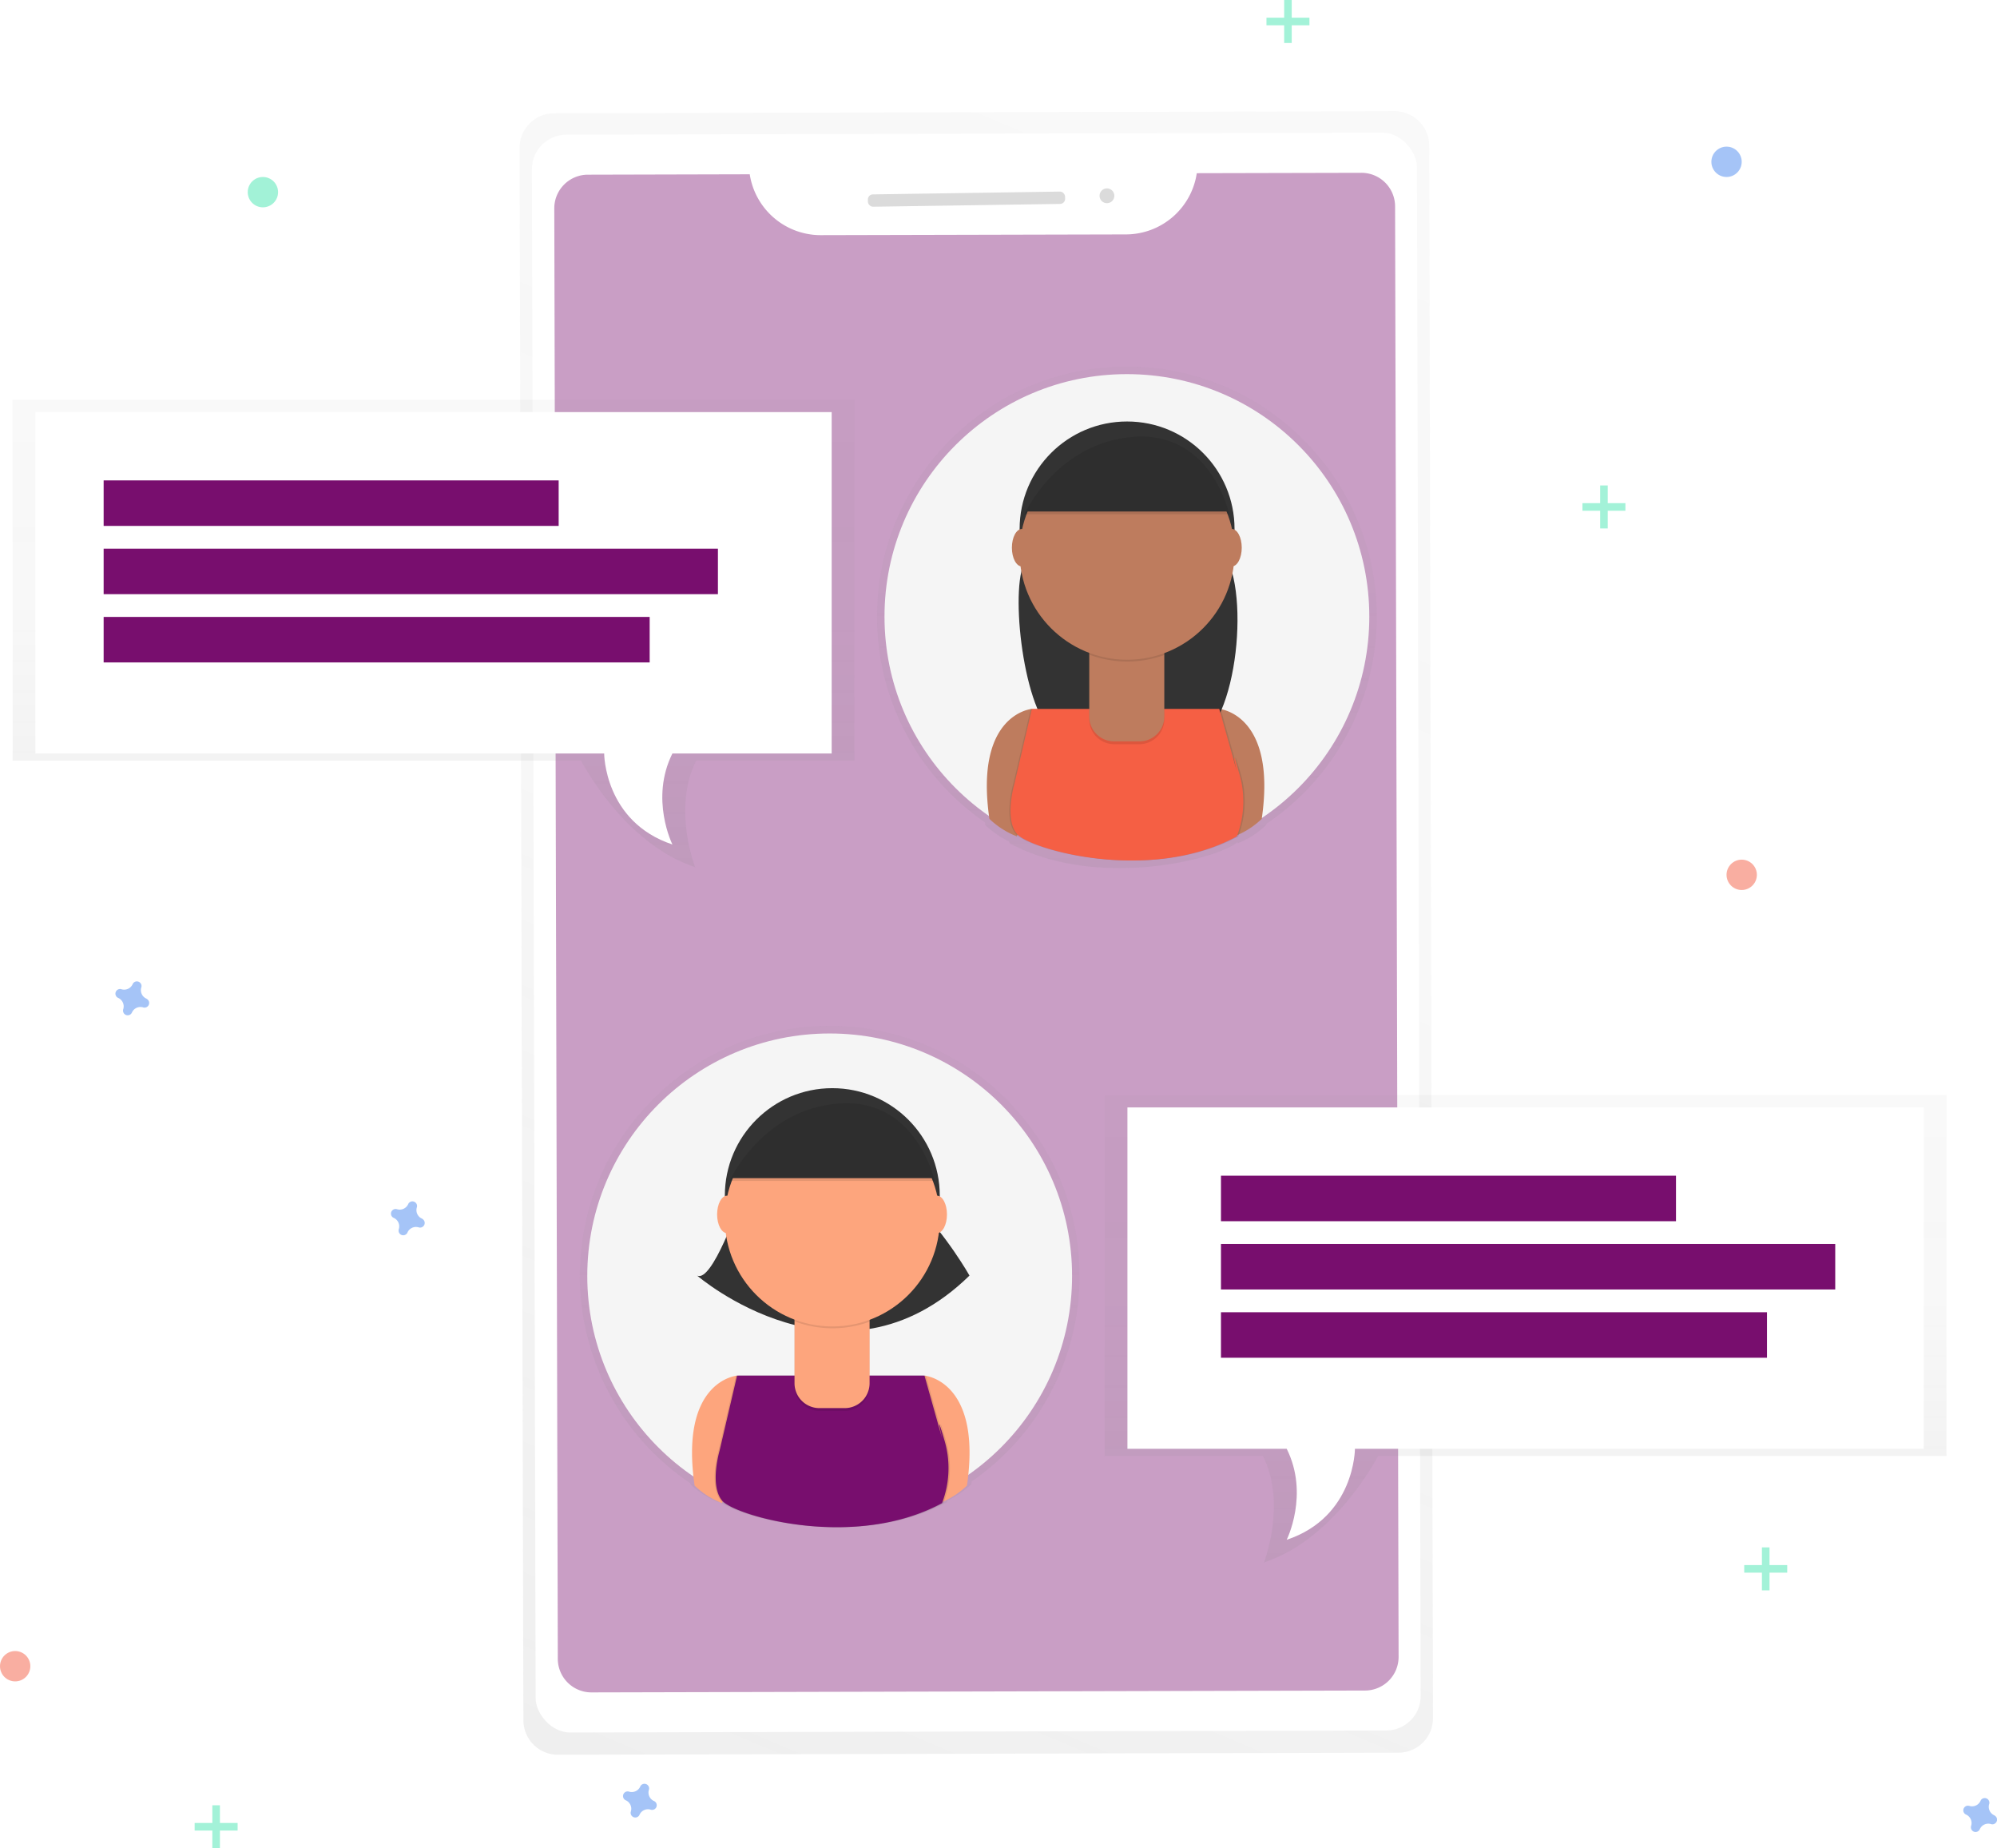<svg id="2c32a5d1-9ebb-4e5f-946d-03caca411964" data-name="Layer 1" xmlns="http://www.w3.org/2000/svg" xmlns:xlink="http://www.w3.org/1999/xlink" width="789.99" height="731" viewBox="0 0 789.99 731"><defs><linearGradient id="e8bc579c-b689-4b79-8d3e-12ed6a496947" x1="461.46" y1="792.95" x2="746" y2="121.07" gradientTransform="translate(-13.63 -2.04) rotate(-0.14)" gradientUnits="userSpaceOnUse"><stop offset="0" stop-color="gray" stop-opacity="0.25"/><stop offset="0.54" stop-color="gray" stop-opacity="0.12"/><stop offset="1" stop-color="gray" stop-opacity="0.1"/></linearGradient><linearGradient id="cfdf7721-0c02-41fc-8db3-2f80d97037f4" x1="533.21" y1="688.58" x2="533.21" y2="490.28" gradientTransform="matrix(1, 0, 0, 1, 0, 0)" xlink:href="#e8bc579c-b689-4b79-8d3e-12ed6a496947"/><linearGradient id="c1b02b18-c4d9-4578-b739-51fef2fdc4ab" x1="-602.79" y1="427.8" x2="-602.79" y2="229.5" gradientTransform="matrix(-1, 0, 0, 1, 48, 0)" xlink:href="#e8bc579c-b689-4b79-8d3e-12ed6a496947"/><linearGradient id="0b093351-16bd-4346-89bf-f32fc0d63148" x1="376.5" y1="427.5" x2="376.5" y2="242.61" gradientTransform="matrix(1, 0, 0, 1, 0, 0)" xlink:href="#e8bc579c-b689-4b79-8d3e-12ed6a496947"/><linearGradient id="81bfca67-d9d1-4d9e-a40d-a000f0d65a64" x1="3313.5" y1="702.5" x2="3313.5" y2="517.61" gradientTransform="matrix(-1, 0, 0, 1, 4122, 0)" xlink:href="#e8bc579c-b689-4b79-8d3e-12ed6a496947"/></defs><title>chating</title><g opacity="0.5"><path d="M756.67,128.49l-332.5.81A13.66,13.66,0,0,0,410.54,143l1.51,621.89a13.66,13.66,0,0,0,13.7,13.63l332.5-.81A13.66,13.66,0,0,0,771.88,764l-1.51-621.89A13.66,13.66,0,0,0,756.67,128.49Z" transform="translate(-205 -84.5)" fill="url(#e8bc579c-b689-4b79-8d3e-12ed6a496947)"/></g><rect x="416.16" y="137.38" width="350.11" height="631.95" rx="13.64" ry="13.64" transform="translate(-206.11 -83.06) rotate(-0.14)" fill="#fff"/><path id="869b38ff-715e-463a-98e7-ca2bce61d391" data-name="&lt;Path&gt;" d="M678.43,153a28.38,28.38,0,0,1-27.91,24.21l-120.93.29a28.38,28.38,0,0,1-28-24.07l-64.05.16a13.3,13.3,0,0,0-13.27,13.33l1.39,573.67A13.3,13.3,0,0,0,439,753.86l306-.74a13.3,13.3,0,0,0,13.27-13.33l-1.39-573.67a13.3,13.3,0,0,0-13.33-13.27Z" transform="translate(-205 -84.5)" fill="#780E6E" opacity="0.4"/><rect x="548.33" y="160.81" width="78.02" height="4.88" rx="2" ry="2" transform="translate(-207.39 -75.65) rotate(-0.86)" fill="#dbdbdb"/><circle cx="642.91" cy="161.92" r="2.93" transform="translate(-207.37 -74.82) rotate(-0.86)" fill="#dbdbdb"/><g opacity="0.5"><path d="M632.07,589.13a98.85,98.85,0,1,0-154,82l.06.44a33.84,33.84,0,0,0,11.21,7.13l.13-.44c4.63,4,24.12,10.33,46.51,10.27h.49c14.18,0,29.58-2.5,43.12-9.83,0,0,.12-.26.3-.75a35.21,35.21,0,0,0,9.32-6.38q.08-.57.16-1.12A98.74,98.74,0,0,0,632.07,589.13Z" transform="translate(-205 -84.5)" fill="url(#cfdf7721-0c02-41fc-8db3-2f80d97037f4)"/></g><circle cx="328.21" cy="504.64" r="95.89" fill="#f5f5f5"/><path d="M496.58,628.57s-22.85,1.87-16.8,43.49A32.82,32.82,0,0,0,490.65,679l12.85-43.49Z" transform="translate(-205 -84.5)" fill="#fda57d"/><path d="M570.72,628.57s22.85,1.87,16.8,43.49A32.82,32.82,0,0,1,576.65,679L563.8,635.49Z" transform="translate(-205 -84.5)" fill="#fda57d"/><path d="M497.57,560.36S486.7,592,480.77,589c0,0,57.22,49.43,107.75,0,0,0-8.9-15.82-21.75-28.67Z" transform="translate(-205 -84.5)" fill="#333"/><circle cx="329.25" cy="472.89" r="42.51" fill="#333"/><path d="M570.28,628.57H496.15l-6.92,29.66s-4.06,13.73,1,19.77,52.28,19.77,87,1a38.68,38.68,0,0,0,1-24.71c-4-13.84-1-1-1-1Z" transform="translate(-205 -84.5)" opacity="0.1"/><path d="M571.27,628.57H497.13l-6.92,29.66s-4.06,13.73,1,19.77,52.28,19.77,87,1a38.68,38.68,0,0,0,1-24.71c-4-13.84-1-1-1-1Z" transform="translate(-205 -84.5)" opacity="0.1"/><path d="M570.72,628.57H496.58l-6.92,29.66s-4.06,13.73,1,19.77,52.28,19.77,87,1a38.68,38.68,0,0,0,1-24.71c-4-13.84-1-1-1-1Z" transform="translate(-205 -84.5)" fill="#780E6E"/><path d="M314.32,519.46H344a0,0,0,0,1,0,0v28.7a9.85,9.85,0,0,1-9.85,9.85h-10a9.85,9.85,0,0,1-9.85-9.85v-28.7A0,0,0,0,1,314.32,519.46Z" opacity="0.1"/><path d="M314.32,518.37H344a0,0,0,0,1,0,0v28.7a9.85,9.85,0,0,1-9.85,9.85h-10a9.85,9.85,0,0,1-9.85-9.85v-28.7A0,0,0,0,1,314.32,518.37Z" fill="#fda57d"/><path d="M519.38,607.14a42.68,42.68,0,0,0,29.66.08v-3.64H519.38Z" transform="translate(-205 -84.5)" opacity="0.1"/><circle cx="329.25" cy="482.12" r="42.51" fill="#fda57d"/><path d="M493.62,550.47h81.06s-6.92-32.73-37.56-30.64S493.62,550.47,493.62,550.47Z" transform="translate(-205 -84.5)" fill="#333"/><ellipse cx="287.63" cy="480.31" rx="3.95" ry="7.41" fill="#fda57d"/><ellipse cx="370.66" cy="480.31" rx="3.95" ry="7.41" fill="#fda57d"/><path d="M493.62,551.57h81.06s-6.92-32.73-37.56-30.64S493.62,551.57,493.62,551.57Z" transform="translate(-205 -84.5)" opacity="0.1"/><g opacity="0.5"><path d="M551.94,328.35a98.85,98.85,0,1,1,154,82l-.06.44A33.84,33.84,0,0,1,694.67,418l-.13-.44c-4.63,4-24.12,10.33-46.51,10.27h-.49c-14.18,0-29.58-2.5-43.12-9.83,0,0-.12-.26-.3-.75a35.21,35.21,0,0,1-9.32-6.38q-.08-.57-.16-1.12A98.74,98.74,0,0,1,551.94,328.35Z" transform="translate(-205 -84.5)" fill="url(#c1b02b18-c4d9-4578-b739-51fef2fdc4ab)"/></g><circle cx="445.79" cy="243.86" r="95.89" fill="#f5f5f5"/><path d="M613.2,364.88s-22.85,1.87-16.8,43.49a32.82,32.82,0,0,0,10.87,6.92l12.85-43.49Z" transform="translate(-205 -84.5)" fill="#be7c5e"/><path d="M687.33,364.88s22.85,1.87,16.8,43.49a32.82,32.82,0,0,1-10.87,6.92L680.41,371.8Z" transform="translate(-205 -84.5)" fill="#be7c5e"/><path d="M614.18,296.67s-1.76,5.12-4.25,11c-5.44,13,.77,62.71,13.78,68,14.6,6,33.8,9.76,53.75,2.49,17.33-6.32,22.68-63,10.42-76.75-1.44-1.62-2.94-3.23-4.51-4.79Z" transform="translate(-205 -84.5)" fill="#333"/><circle cx="445.86" cy="209.21" r="42.51" fill="#333"/><path d="M686.9,364.88H612.76l-6.92,29.66s-4.06,13.73,1,19.77,52.28,19.77,87,1a38.68,38.68,0,0,0,1-24.71c-4-13.84-1-1-1-1Z" transform="translate(-205 -84.5)" opacity="0.1"/><path d="M687.88,364.88H613.74l-6.92,29.66s-4.06,13.73,1,19.77,52.28,19.77,87,1a38.68,38.68,0,0,0,1-24.71c-4-13.84-1-1-1-1Z" transform="translate(-205 -84.5)" opacity="0.1"/><path d="M687.33,364.88H613.2l-6.92,29.66s-4.06,13.73,1,19.77,52.28,19.77,87,1a38.68,38.68,0,0,0,1-24.71c-4-13.84-1-1-1-1Z" transform="translate(-205 -84.5)" fill="#f55f44"/><path d="M430.93,255.78h29.66a0,0,0,0,1,0,0v28.7a9.85,9.85,0,0,1-9.85,9.85h-10a9.85,9.85,0,0,1-9.85-9.85v-28.7a0,0,0,0,1,0,0Z" opacity="0.1"/><path d="M430.93,254.68h29.66a0,0,0,0,1,0,0v28.7a9.85,9.85,0,0,1-9.85,9.85h-10a9.85,9.85,0,0,1-9.85-9.85v-28.7A0,0,0,0,1,430.93,254.68Z" fill="#be7c5e"/><path d="M636,343.45a42.68,42.68,0,0,0,29.66.08v-3.64H636Z" transform="translate(-205 -84.5)" opacity="0.1"/><circle cx="445.86" cy="218.43" r="42.51" fill="#be7c5e"/><path d="M610.23,286.79h81.06s-6.92-32.73-37.56-30.64S610.23,286.79,610.23,286.79Z" transform="translate(-205 -84.5)" fill="#333"/><ellipse cx="404.24" cy="216.62" rx="3.95" ry="7.41" fill="#be7c5e"/><ellipse cx="487.27" cy="216.62" rx="3.95" ry="7.41" fill="#be7c5e"/><path d="M610.23,287.89h81.06s-6.92-32.73-37.56-30.64S610.23,287.89,610.23,287.89Z" transform="translate(-205 -84.5)" opacity="0.1"/><g opacity="0.5"><path d="M210,242.61V385.33H434.86S451.46,418,480,427.5c0,0-9.11-23.14.4-42.17H543V242.61Z" transform="translate(-205 -84.5)" fill="url(#0b093351-16bd-4346-89bf-f32fc0d63148)"/></g><path d="M219,247.5v135H444s0,27,27,36c0,0-9-18,0-36h63v-135Z" transform="translate(-205 -84.5)" fill="#fff"/><rect x="41" y="190" width="180" height="18" fill="#780E6E"/><rect x="41" y="217" width="243" height="18" fill="#780E6E"/><rect x="41" y="244" width="216" height="18" fill="#780E6E"/><g opacity="0.5"><path d="M975,517.61V660.33H750.15S733.55,693,705,702.5c0,0,9.11-23.14-.4-42.17H642V517.61Z" transform="translate(-205 -84.5)" fill="url(#81bfca67-d9d1-4d9e-a40d-a000f0d65a64)"/></g><path d="M966,522.5v135H741s0,27-27,36c0,0,9-18,0-36H651v-135Z" transform="translate(-205 -84.5)" fill="#fff"/><rect x="483" y="465" width="180" height="18" fill="#780E6E"/><rect x="483" y="492" width="243" height="18" fill="#780E6E"/><rect x="483" y="519" width="216" height="18" fill="#780E6E"/><g opacity="0.5"><rect x="84" y="714" width="3" height="17" fill="#47e6b1"/><rect x="289" y="798.5" width="3" height="17" transform="translate(892.5 432) rotate(90)" fill="#47e6b1"/></g><g opacity="0.5"><rect x="633" y="192" width="3" height="17" fill="#47e6b1"/><rect x="838" y="276.5" width="3" height="17" transform="translate(919.5 -639) rotate(90)" fill="#47e6b1"/></g><g opacity="0.5"><rect x="697" y="612" width="3" height="17" fill="#47e6b1"/><rect x="902" y="696.5" width="3" height="17" transform="translate(1403.5 -283) rotate(90)" fill="#47e6b1"/></g><g opacity="0.5"><rect x="508" width="3" height="17" fill="#47e6b1"/><rect x="713" y="84.5" width="3" height="17" transform="translate(602.5 -706) rotate(90)" fill="#47e6b1"/></g><path d="M463.7,796.81a3.67,3.67,0,0,1-2-4.44,1.77,1.77,0,0,0,.08-.41h0a1.84,1.84,0,0,0-3.31-1.22h0a1.77,1.77,0,0,0-.2.36,3.67,3.67,0,0,1-4.44,2,1.77,1.77,0,0,0-.41-.08h0a1.84,1.84,0,0,0-1.22,3.31h0a1.77,1.77,0,0,0,.36.2,3.67,3.67,0,0,1,2,4.44,1.77,1.77,0,0,0-.08.41h0a1.84,1.84,0,0,0,3.31,1.22h0a1.77,1.77,0,0,0,.2-.36,3.67,3.67,0,0,1,4.44-2,1.77,1.77,0,0,0,.41.08h0a1.84,1.84,0,0,0,1.22-3.31h0A1.77,1.77,0,0,0,463.7,796.81Z" transform="translate(-205 -84.5)" fill="#4d8af0" opacity="0.5"/><path d="M262.9,479.46a3.67,3.67,0,0,1-2-4.44,1.77,1.77,0,0,0,.08-.41h0a1.84,1.84,0,0,0-3.31-1.22h0a1.77,1.77,0,0,0-.2.36,3.67,3.67,0,0,1-4.44,2,1.77,1.77,0,0,0-.41-.08h0a1.84,1.84,0,0,0-1.22,3.31h0a1.77,1.77,0,0,0,.36.2,3.67,3.67,0,0,1,2,4.44,1.77,1.77,0,0,0-.08.41h0A1.84,1.84,0,0,0,257,485.3h0a1.77,1.77,0,0,0,.2-.36,3.67,3.67,0,0,1,4.44-2,1.77,1.77,0,0,0,.41.08h0a1.84,1.84,0,0,0,1.22-3.31h0A1.77,1.77,0,0,0,262.9,479.46Z" transform="translate(-205 -84.5)" fill="#4d8af0" opacity="0.5"/><path d="M371.9,566.46a3.67,3.67,0,0,1-2-4.44,1.77,1.77,0,0,0,.08-.41h0a1.84,1.84,0,0,0-3.31-1.22h0a1.77,1.77,0,0,0-.2.36,3.67,3.67,0,0,1-4.44,2,1.77,1.77,0,0,0-.41-.08h0a1.84,1.84,0,0,0-1.22,3.31h0a1.77,1.77,0,0,0,.36.2,3.67,3.67,0,0,1,2,4.44,1.77,1.77,0,0,0-.08.41h0A1.84,1.84,0,0,0,366,572.3h0a1.77,1.77,0,0,0,.2-.36,3.67,3.67,0,0,1,4.44-2,1.77,1.77,0,0,0,.41.08h0a1.84,1.84,0,0,0,1.22-3.31h0A1.77,1.77,0,0,0,371.9,566.46Z" transform="translate(-205 -84.5)" fill="#4d8af0" opacity="0.5"/><path d="M993.9,802.46a3.67,3.67,0,0,1-2-4.44,1.77,1.77,0,0,0,.08-.41h0a1.84,1.84,0,0,0-3.31-1.22h0a1.77,1.77,0,0,0-.2.36,3.67,3.67,0,0,1-4.44,2,1.77,1.77,0,0,0-.41-.08h0a1.84,1.84,0,0,0-1.22,3.31h0a1.77,1.77,0,0,0,.36.2,3.67,3.67,0,0,1,2,4.44,1.77,1.77,0,0,0-.08.41h0A1.84,1.84,0,0,0,988,808.3h0a1.77,1.77,0,0,0,.2-.36,3.67,3.67,0,0,1,4.44-2,1.77,1.77,0,0,0,.41.08h0a1.84,1.84,0,0,0,1.22-3.31h0A1.77,1.77,0,0,0,993.9,802.46Z" transform="translate(-205 -84.5)" fill="#4d8af0" opacity="0.5"/><circle cx="6" cy="659" r="6" fill="#f55f44" opacity="0.5"/><circle cx="683" cy="64" r="6" fill="#4d8af0" opacity="0.5"/><circle cx="104" cy="76" r="6" fill="#47e6b1" opacity="0.5"/><circle cx="689" cy="346" r="6" fill="#f55f44" opacity="0.5"/></svg>
